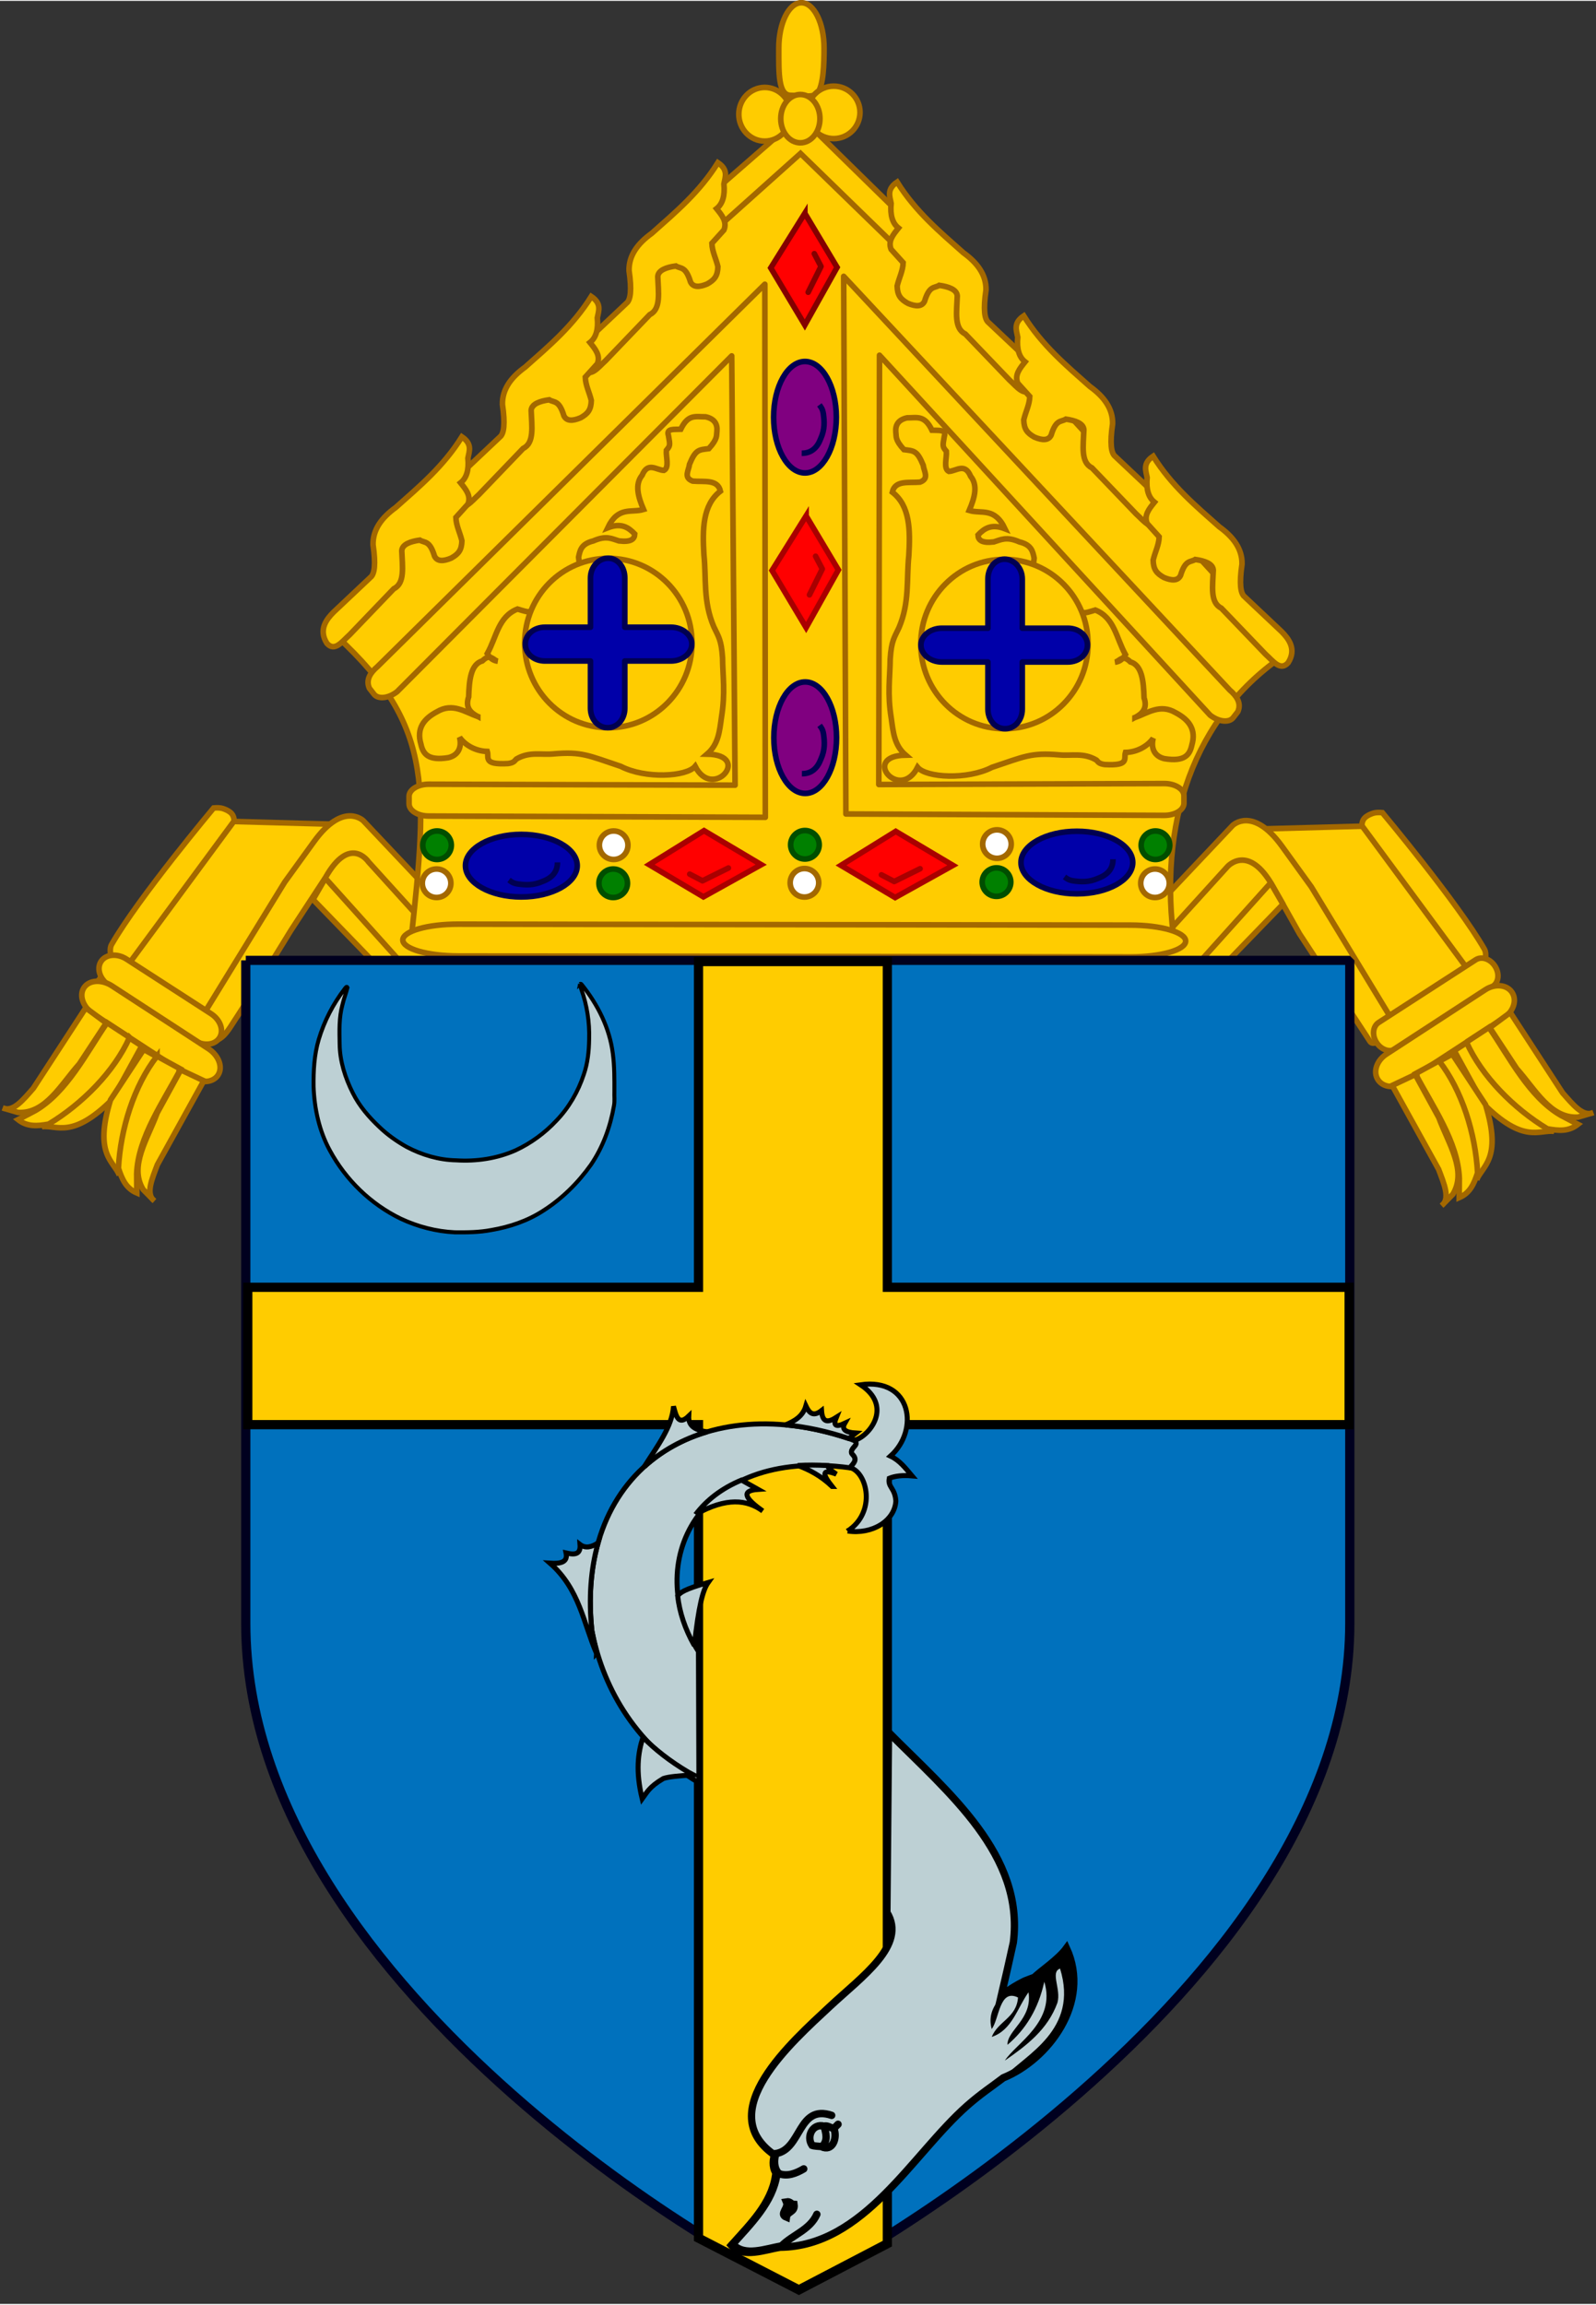 <?xml version="1.0" encoding="UTF-8" standalone="no"?>
<svg
   xmlns:dc="http://purl.org/dc/elements/1.1/"
   xmlns:cc="http://creativecommons.org/ns#"
   xmlns:rdf="http://www.w3.org/1999/02/22-rdf-syntax-ns#"
   xmlns:svg="http://www.w3.org/2000/svg"
   xmlns="http://www.w3.org/2000/svg"
   xmlns:sodipodi="http://sodipodi.sourceforge.net/DTD/sodipodi-0.dtd"
   xmlns:inkscape="http://www.inkscape.org/namespaces/inkscape"
   width="855.645"
   height="1235.456"
   viewBox="-5 -5 868.748 1253.438"
   id="svg2"
   version="1.1"
   inkscape:version="0.48.2 r9819"
   sodipodi:docname="CoA Roman_Catholic_Diocese of Syracuse.svg">
  <rect x="-5" y="-5" width="868.748" height="1253.438" fill="#333333" stroke="none"/>
  <defs
     id="defs8">
    <inkscape:path-effect
       effect="bend_path"
       id="path-effect3858"
       is_visible="true"
       bendpath="m 166.452,655.797 621.203,0"
       prop_scale="1"
       scale_y_rel="false"
       vertical="false" />
    <inkscape:path-effect
       effect="spiro"
       id="path-effect3856"
       is_visible="true" />
    <inkscape:path-effect
       effect="rough_hatches"
       id="path-effect3854"
       is_visible="true"
       direction="477.054,650.797 , 155.301,0"
       dist_rdm="75;1"
       growth="0"
       do_bend="true"
       bender="477.054,655.797 , 5,0"
       bottom_edge_variation="1.553;1"
       top_edge_variation="1.553;1"
       bottom_tgt_variation="0;1"
       top_tgt_variation="0;1"
       scale_bf="1"
       scale_bb="1"
       scale_tf="1"
       scale_tb="1"
       top_smth_variation="0;1"
       bottom_smth_variation="0;1"
       fat_output="true"
       stroke_width_top="1"
       stroke_width_bottom="1"
       front_thickness="1"
       back_thickness="0.25" />
    <inkscape:path-effect
       effect="skeletal"
       id="path-effect3056"
       is_visible="true"
       pattern="M 0,5 C 0,2.24 2.24,0 5,0 7.76,0 10,2.24 10,5 10,7.76 7.76,10 5,10 2.24,10 0,7.76 0,5 z"
       copytype="single_stretched"
       prop_scale="1"
       scale_y_rel="false"
       spacing="0"
       normal_offset="0"
       tang_offset="0"
       prop_units="false"
       vertical_pattern="false"
       fuse_tolerance="0" />
    <inkscape:path-effect
       effect="spiro"
       id="path-effect3054"
       is_visible="true" />
    <inkscape:path-effect
       effect="skeletal"
       id="path-effect3050"
       is_visible="true"
       pattern="M 0,5 C 0,2.24 2.24,0 5,0 7.76,0 10,2.24 10,5 10,7.76 7.76,10 5,10 2.24,10 0,7.76 0,5 z"
       copytype="single_stretched"
       prop_scale="1"
       scale_y_rel="false"
       spacing="0"
       normal_offset="0"
       tang_offset="0"
       prop_units="false"
       vertical_pattern="false"
       fuse_tolerance="0" />
    <inkscape:path-effect
       effect="spiro"
       id="path-effect3048"
       is_visible="true" />
    <inkscape:path-effect
       effect="skeletal"
       id="path-effect3044"
       is_visible="true"
       pattern="M 0,5 C 0,2.24 2.24,0 5,0 7.76,0 10,2.24 10,5 10,7.76 7.76,10 5,10 2.24,10 0,7.76 0,5 z"
       copytype="single_stretched"
       prop_scale="1"
       scale_y_rel="false"
       spacing="0"
       normal_offset="0"
       tang_offset="0"
       prop_units="false"
       vertical_pattern="false"
       fuse_tolerance="0" />
    <inkscape:path-effect
       effect="spiro"
       id="path-effect3042"
       is_visible="true" />
    <inkscape:path-effect
       effect="spiro"
       id="path-effect3038"
       is_visible="true" />
    <path
       inkscape:connector-curvature="0"
       sodipodi:nodetypes="cssc"
       d="m 734.268,457.301 c 0,-15.773 37.094,-24.267 64.276,-24.267 55.248,0 112.236,10.516 164.936,10.516 106.459,0 172.819,-49.531 169.787,-80.891"
       style="fill:none;stroke:#4e0000;stroke-width:2;stroke-linecap:round;stroke-linejoin:round;stroke-miterlimit:4;stroke-opacity:1;stroke-dasharray:none"
       id="path4153-8" />
    <path
       inkscape:connector-curvature="0"
       id="path4160-7"
       d="m 695.361,295.962 c 0,-36.653 -79.238,-36.665 -134.447,-64.413 -49.53,-24.894 -102.507,-48.601 -161.622,-48.601 -59.115,0 -111.948,23.707 -161.478,48.601 -55.209,27.748 -134.091,27.947 -134.091,64.6"
       style="fill:none;stroke:#4e0000;stroke-width:2;stroke-linecap:round;stroke-linejoin:round;stroke-miterlimit:4;stroke-opacity:1;stroke-dasharray:none"
       sodipodi:nodetypes="csssc" />
    <path
       inkscape:connector-curvature="0"
       id="path5152-8"
       style="fill:none;stroke:#4e0000;stroke-width:2;stroke-linecap:round;stroke-linejoin:round;stroke-miterlimit:4;stroke-opacity:1;stroke-dasharray:none"
       d="m 125.161,381.852 c 0,15.773 -37.094,24.267 -64.276,24.267 -55.248,0 -112.236,-10.516 -164.936,-10.516 -106.459,0 -172.819,49.531 -169.787,80.891"
       sodipodi:nodetypes="cssc" />
  </defs>
  <sodipodi:namedview
     pagecolor="#ffffff"
     bordercolor="#666666"
     borderopacity="1"
     objecttolerance="10"
     gridtolerance="10"
     guidetolerance="10"
     inkscape:pageopacity="0"
     inkscape:pageshadow="2"
     inkscape:window-width="1600"
     inkscape:window-height="837"
     id="namedview6"
     showgrid="false"
     fit-margin-top="0"
     fit-margin-left="0"
     fit-margin-right="0"
     fit-margin-bottom="0"
     inkscape:zoom="0.25"
     inkscape:cx="-579.35493"
     inkscape:cy="421.71891"
     inkscape:window-x="-8"
     inkscape:window-y="-8"
     inkscape:window-maximized="1"
     inkscape:current-layer="g6401-0"
     showguides="true"
     inkscape:guide-bbox="true">
    <inkscape:grid
       type="xygrid"
       id="grid3901"
       empspacing="5"
       visible="true"
       enabled="true"
       snapvisiblegridlinesonly="true" />
  </sodipodi:namedview>
  <g
     transform="matrix(1.015,0,0,1.015,-1325.835,-124.709)"
     style="fill:#ffcc00;fill-opacity:1;stroke:#a36800;stroke-width:3;stroke-miterlimit:4;stroke-opacity:1;stroke-dasharray:none;display:inline"
     inkscape:label="Shield"
     id="layer1-4" />
  <g
     id="layer1"
     inkscape:label="Shield"
     style="fill:#ffcc00;fill-opacity:1;stroke:#9c6000;stroke-width:3;stroke-miterlimit:4;stroke-opacity:1;stroke-dasharray:none;display:inline"
     transform="matrix(1.015,0,0,1.015,-1323.42,144.61)" />
  <g
     id="g6376"
     transform="translate(-1317.574,281.039)"
     style="display:inline">
    <g
       id="layer1-0-0-9"
       transform="matrix(1.789,0,0,1.785,-387.116,-272.894)"
       style="fill:#ffcc00;fill-opacity:1;stroke:#a36800;stroke-width:1.023;stroke-miterlimit:4;stroke-opacity:1;stroke-dasharray:none" />
    <path
       style="fill:#ffcc00;fill-opacity:1;stroke:#a36800;stroke-width:3.046;stroke-linecap:butt;stroke-linejoin:miter;stroke-miterlimit:4;stroke-opacity:1;stroke-dasharray:none"
       d="m 1973.656,238.441 40.437,-44.558 57.017,86.987 56.169,-31.827 -64.676,-86.146 -77.452,2.123 -62.965,73.421 51.471,0 z"
       id="path3752-5-2"
       sodipodi:nodetypes="cccccccc"
       inkscape:connector-curvature="0" />
    <path
       id="path2894-1-4"
       style="fill:#ffcc00;fill-opacity:1;stroke:#a36800;stroke-width:3.046;stroke-linecap:butt;stroke-linejoin:miter;stroke-miterlimit:4;stroke-opacity:1;stroke-dasharray:none;display:inline"
       d="m 2072.51,272.159 c 0,0 -11.348,12.532 -14.219,8.116 -13.329,-20.503 -38.373,-58.617 -38.373,-58.617 l -14.443,-25.719 c -13.338,-23.753 -24.758,-10.802 -24.758,-10.802 l -43.028,47.405 -4.684,-16.322 50.548,-53.496 c 0,0 10.857,-10.767 26.822,11.317 l 15.99,22.119 z"
       sodipodi:nodetypes="csccccccccc"
       inkscape:connector-curvature="0" />
    <path
       style="fill:#ffcc00;fill-opacity:1;stroke:#a36800;stroke-width:3.046;stroke-linecap:round;stroke-linejoin:round;stroke-miterlimit:4;stroke-opacity:1;stroke-dasharray:none;display:inline"
       d="m 1964.119,238.66 40.108,-44.655 6.701,11.592 -31.387,32.409 -15.423,0.655 z"
       id="path2851-5"
       sodipodi:nodetypes="ccccc"
       inkscape:connector-curvature="0" />
    <path
       style="fill:#ffcc00;fill-opacity:1;stroke:#a36800;stroke-width:3.046;stroke-linecap:butt;stroke-linejoin:miter;stroke-miterlimit:4;stroke-opacity:1;stroke-dasharray:none;display:inline"
       d="m 1520.241,235.895 -40.436,-44.558 -57.017,86.987 -56.169,-31.827 64.676,-86.146 77.452,2.124 62.965,73.421 -51.471,0 z"
       id="path3752-5-0-5"
       sodipodi:nodetypes="cccccccc"
       inkscape:connector-curvature="0" />
    <path
       id="path2894-1-9-1"
       style="fill:#ffcc00;fill-opacity:1;stroke:#a36800;stroke-width:3.046;stroke-linecap:butt;stroke-linejoin:miter;stroke-miterlimit:4;stroke-opacity:1;stroke-dasharray:none;display:inline"
       d="m 1422.028,267.697 c 0,0 3.813,23.137 15.82,4.922 12.006,-18.215 32.929,-52.549 32.929,-52.549 l 18.926,-28.913 c 13.338,-23.753 23.477,-8.567 23.477,-8.567 l 48.485,53.496 -0.774,-22.414 -50.548,-53.497 c 0,0 -10.857,-10.767 -26.822,11.317 l -15.99,22.119 z"
       sodipodi:nodetypes="czccccccccc"
       inkscape:connector-curvature="0" />
    <path
       style="fill:#ffcc00;fill-opacity:1;stroke:#a36800;stroke-width:3.046;stroke-linecap:round;stroke-linejoin:round;stroke-miterlimit:4;stroke-opacity:1;stroke-dasharray:none;display:inline"
       d="m 1529.779,236.114 -40.108,-44.655 -6.701,11.592 31.387,32.409 15.423,0.655 z"
       id="path2851-4-7"
       sodipodi:nodetypes="ccccc"
       inkscape:connector-curvature="0" />
    <path
       style="fill:#ffcc00;fill-opacity:1;stroke:#a36800;stroke-width:3.046;stroke-linecap:butt;stroke-linejoin:miter;stroke-miterlimit:4;stroke-opacity:1;stroke-dasharray:none;display:inline"
       d="m 1374.101,236.043 c -0.908,-0.549 -2.408,-5.676 -0.766,-8.544 14.415,-25.188 55.535,-74.277 55.535,-74.277 l 0,0 c 4.295,-0.391 5.615,0.564 7.054,1.123 1.838,0.975 4.109,2.194 4.043,6.017 l -56.559,76.752 c -1.924,2.611 -7.068,0.281 -9.307,-1.071 z"
       id="path3649-8-1"
       sodipodi:nodetypes="csccccss"
       inkscape:connector-curvature="0" />
    <path
       style="fill:#ffcc00;fill-opacity:1;stroke:#a36800;stroke-width:3.046;stroke-linecap:butt;stroke-linejoin:miter;stroke-miterlimit:4;stroke-opacity:1;stroke-dasharray:none;display:inline"
       d="m 2119.796,238.589 c 0.908,-0.549 2.408,-5.676 0.766,-8.544 -14.415,-25.188 -55.535,-74.278 -55.535,-74.278 l 0,0 c -4.295,-0.391 -5.615,0.564 -7.054,1.123 -1.838,0.974 -4.109,2.194 -4.043,6.017 l 56.559,76.752 c 1.924,2.611 7.068,0.281 9.307,-1.071 z"
       id="path3649-2"
       sodipodi:nodetypes="csccccss"
       inkscape:connector-curvature="0" />
    <path
       style="fill:#ffcc00;fill-opacity:1;fill-rule:evenodd;stroke:#a36800;stroke-width:3.046;stroke-linecap:round;stroke-linejoin:round;stroke-miterlimit:4;stroke-opacity:1;stroke-dasharray:none;stroke-dashoffset:0;display:inline"
       d="m 2063.043,269.966 52.769,-34.099 c 3.229,-2.087 7.913,-0.558 10.502,3.426 2.589,3.985 2.074,8.873 -1.155,10.959 l -52.769,34.099 c -3.229,2.087 -7.913,0.558 -10.502,-3.426 -2.589,-3.985 -2.074,-8.873 1.155,-10.959 z"
       id="rect3653-7"
       inkscape:connector-curvature="0" />
    <path
       style="fill:#ffcc00;fill-opacity:1;fill-rule:evenodd;stroke:#a36800;stroke-width:3.046;stroke-linecap:round;stroke-linejoin:round;stroke-miterlimit:4;stroke-opacity:1;stroke-dasharray:none;stroke-dashoffset:0;display:inline"
       d="m 2067.199,287.236 53.829,-35.069 c 5.306,-3.457 11.82,-2.816 14.606,1.437 2.786,4.253 0.757,10.459 -4.549,13.916 l -53.829,35.069 c -5.306,3.457 -11.82,2.816 -14.606,-1.437 -2.786,-4.253 -0.757,-10.459 4.549,-13.916 z"
       id="rect3653-1-6"
       inkscape:connector-curvature="0" />
    <path
       style="fill:#ffcc00;fill-opacity:1;stroke:#a36800;stroke-width:3.046;stroke-linecap:butt;stroke-linejoin:miter;stroke-miterlimit:4;stroke-opacity:1;stroke-dasharray:none;display:inline"
       d="m 2158.453,329.197 c -8.162,-0.997 -16.442,7.048 -38.484,-15.041 l -15.818,-28.857 7.54,-4.883 c 6.268,16.096 19.115,29.753 30.604,38.039 l 16.158,10.742 z"
       id="path3681-14"
       sodipodi:nodetypes="cscccc"
       inkscape:connector-curvature="0" />
    <path
       style="fill:#ffcc00;fill-opacity:1;stroke:#a36800;stroke-width:3.046;stroke-linecap:butt;stroke-linejoin:miter;stroke-miterlimit:4;stroke-opacity:1;stroke-dasharray:none;display:inline"
       d="m 2110.809,280.66 12.242,-8.007 c 11.094,16.118 21.87,37.877 39.122,47.853 l 9.303,4.883 c -5.04,3.985 -10.328,3.559 -16.647,2.441 -18.24,-10.985 -35.743,-28.613 -44.02,-47.17 z"
       id="path3683-2"
       sodipodi:nodetypes="cccccc"
       inkscape:connector-curvature="0" />
    <path
       style="fill:#ffcc00;fill-opacity:1;stroke:#a36800;stroke-width:3.046;stroke-linecap:butt;stroke-linejoin:miter;stroke-miterlimit:4;stroke-opacity:1;stroke-dasharray:none;display:inline"
       d="m 2123.492,272.8 11.16,-8.253 28.5,43.752 c 5.549,6.285 11.098,13.279 16.647,10.742 l -8.324,2.441 c -14.952,0.82 -23.201,-15.073 -33.294,-26.367 l -14.69,-22.315 z"
       id="path3685-3"
       sodipodi:nodetypes="ccccccc"
       inkscape:connector-curvature="0" />
    <path
       style="fill:#ffcc00;fill-opacity:1;stroke:#a36800;stroke-width:3.046;stroke-linecap:butt;stroke-linejoin:miter;stroke-miterlimit:4;stroke-opacity:1;stroke-dasharray:none;display:inline"
       d="m 2116.365,355.625 c 2.962,-7.649 13.978,-11.145 4.82,-40.939 l -18.077,-27.506 -7.87,4.334 c 11.286,13.095 17.316,30.829 19.235,44.838 l 1.893,19.274 z"
       id="path3681-1-2"
       sodipodi:nodetypes="cscccc"
       inkscape:connector-curvature="0" />
    <path
       style="fill:#ffcc00;fill-opacity:1;stroke:#a36800;stroke-width:3.046;stroke-linecap:butt;stroke-linejoin:miter;stroke-miterlimit:4;stroke-opacity:1;stroke-dasharray:none;display:inline"
       d="m 2095.868,290.852 -12.848,6.999 c 9.032,17.351 23.205,37.078 23.904,56.954 l -0.062,10.484 c 5.898,-2.557 8.013,-7.41 10,-13.495 -1.127,-21.22 -8.476,-44.92 -20.994,-60.941 z"
       id="path3683-7-2"
       sodipodi:nodetypes="cccccc"
       inkscape:connector-curvature="0" />
    <path
       style="fill:#ffcc00;fill-opacity:1;stroke:#a36800;stroke-width:3.046;stroke-linecap:butt;stroke-linejoin:miter;stroke-miterlimit:4;stroke-opacity:1;stroke-dasharray:none;display:inline"
       d="m 2082.943,298.308 -12.557,5.931 25.279,45.679 c 2.946,7.842 6.52,16.018 1.662,19.704 l 6.08,-6.173 c 7.767,-12.768 -2.406,-27.51 -7.643,-41.708 l -12.821,-23.433 z"
       id="path3685-4-16"
       sodipodi:nodetypes="ccccccc"
       inkscape:connector-curvature="0" />
    <path
       style="fill:#ffcc00;fill-opacity:1;fill-rule:evenodd;stroke:#a36800;stroke-width:3.046;stroke-linecap:round;stroke-linejoin:round;stroke-miterlimit:4;stroke-opacity:1;stroke-dasharray:none;stroke-dashoffset:0;display:inline"
       d="m 1427.494,265.25 -46.05,-29.757 c -5.09,-3.289 -11.273,-2.729 -13.862,1.255 -2.589,3.985 -0.576,9.841 4.515,13.13 l 46.05,29.757 c 5.09,3.289 11.273,2.729 13.862,-1.256 2.589,-3.985 0.576,-9.841 -4.515,-13.13 z"
       id="rect3653-8-8"
       inkscape:connector-curvature="0" />
    <path
       style="fill:#ffcc00;fill-opacity:1;fill-rule:evenodd;stroke:#a36800;stroke-width:3.046;stroke-linecap:round;stroke-linejoin:round;stroke-miterlimit:4;stroke-opacity:1;stroke-dasharray:none;stroke-dashoffset:0;display:inline"
       d="m 1426.023,284.251 -52.48,-34.19 c -5.68,-3.7 -12.495,-3.255 -15.28,0.997 -2.786,4.253 -0.456,10.655 5.224,14.355 l 52.48,34.19 c 5.68,3.7 12.495,3.256 15.28,-0.997 2.786,-4.253 0.456,-10.655 -5.224,-14.355 z"
       id="rect3653-1-2-5"
       inkscape:connector-curvature="0" />
    <path
       style="fill:#ffcc00;fill-opacity:1;stroke:#a36800;stroke-width:3.046;stroke-linecap:butt;stroke-linejoin:miter;stroke-miterlimit:4;stroke-opacity:1;stroke-dasharray:none;display:inline"
       d="m 1335.444,326.651 c 8.162,-0.997 16.442,7.048 38.484,-15.041 l 15.818,-28.857 -7.54,-4.883 c -6.268,16.096 -19.115,29.753 -30.604,38.039 l -16.158,10.742 z"
       id="path3681-4-7"
       sodipodi:nodetypes="cscccc"
       inkscape:connector-curvature="0" />
    <path
       style="fill:#ffcc00;fill-opacity:1;stroke:#a36800;stroke-width:3.046;stroke-linecap:butt;stroke-linejoin:miter;stroke-miterlimit:4;stroke-opacity:1;stroke-dasharray:none;display:inline"
       d="m 1383.088,278.114 -12.242,-8.007 c -11.094,16.118 -21.87,37.877 -39.122,47.853 l -9.303,4.883 c 5.04,3.985 10.328,3.559 16.647,2.441 18.24,-10.985 35.743,-28.613 44.019,-47.17 z"
       id="path3683-5-6"
       sodipodi:nodetypes="cccccc"
       inkscape:connector-curvature="0" />
    <path
       style="fill:#ffcc00;fill-opacity:1;stroke:#a36800;stroke-width:3.046;stroke-linecap:butt;stroke-linejoin:miter;stroke-miterlimit:4;stroke-opacity:1;stroke-dasharray:none;display:inline"
       d="m 1370.405,270.254 -11.16,-8.253 -28.5,43.752 c -5.549,6.285 -11.098,13.279 -16.647,10.742 l 8.324,2.441 c 14.952,0.82 23.201,-15.073 33.294,-26.367 l 14.69,-22.315 z"
       id="path3685-5-1"
       sodipodi:nodetypes="ccccccc"
       inkscape:connector-curvature="0" />
    <path
       style="fill:#ffcc00;fill-opacity:1;stroke:#a36800;stroke-width:3.046;stroke-linecap:butt;stroke-linejoin:miter;stroke-miterlimit:4;stroke-opacity:1;stroke-dasharray:none;display:inline"
       d="m 1377.533,353.079 c -2.962,-7.649 -13.978,-11.145 -4.82,-40.939 l 18.077,-27.506 7.87,4.334 c -11.286,13.095 -17.316,30.829 -19.235,44.838 l -1.893,19.274 z"
       id="path3681-1-1-8"
       sodipodi:nodetypes="cscccc"
       inkscape:connector-curvature="0" />
    <path
       style="fill:#ffcc00;fill-opacity:1;stroke:#a36800;stroke-width:3.046;stroke-linecap:butt;stroke-linejoin:miter;stroke-miterlimit:4;stroke-opacity:1;stroke-dasharray:none;display:inline"
       d="m 1398.029,288.306 12.848,6.998 c -9.032,17.351 -23.205,37.078 -23.904,56.954 l 0.062,10.484 c -5.898,-2.557 -8.013,-7.41 -10,-13.495 1.127,-21.22 8.476,-44.92 20.994,-60.941 z"
       id="path3683-7-7-9"
       sodipodi:nodetypes="cccccc"
       inkscape:connector-curvature="0" />
    <path
       style="fill:#ffcc00;fill-opacity:1;stroke:#a36800;stroke-width:3.046;stroke-linecap:butt;stroke-linejoin:miter;stroke-miterlimit:4;stroke-opacity:1;stroke-dasharray:none;display:inline"
       d="m 1410.955,295.762 12.557,5.931 -25.279,45.679 c -2.946,7.842 -6.52,16.018 -1.662,19.704 l -6.08,-6.173 c -7.767,-12.768 2.406,-27.51 7.643,-41.708 l 12.821,-23.433 z"
       id="path3685-4-1-2"
       sodipodi:nodetypes="ccccccc"
       inkscape:connector-curvature="0" />
    <g
       transform="translate(0,143.731)"
       id="g5240">
      <path
         inkscape:connector-curvature="0"
         sodipodi:nodetypes="cccccc"
         id="path3750-1"
         d="m 1536.179,82.658 c 9.566,-87.594 12.533,-120.153 -45.52,-171.329 L 1747.507,-365.286 2012.897,-74.579 c -51.125,33.734 -70.433,93.302 -60.859,159.082 l -415.858,-1.845 z"
         style="fill:#ffcc00;fill-opacity:1;stroke:#a36800;stroke-width:3.046;stroke-linecap:butt;stroke-linejoin:miter;stroke-miterlimit:4;stroke-opacity:1;stroke-dasharray:none" />
      <path
         inkscape:connector-curvature="0"
         sodipodi:nodetypes="ccccccccc"
         id="path3039-5"
         d="m 1707.995,-310.607 40.318,-36.1 51.589,50.151 8.02,-1.513 -0.217,-10.592 -59.61,-58.366 -56.792,49.503 6.069,9.079 10.621,-2.162 z"
         style="fill:#ffcc00;fill-opacity:1;stroke:#a36800;stroke-width:3.046;stroke-linecap:butt;stroke-linejoin:miter;stroke-miterlimit:4;stroke-opacity:1;stroke-dasharray:none;display:inline" />
      <path
         inkscape:connector-curvature="0"
         sodipodi:nodetypes="cccccccccccccccccc"
         id="path2959-1-5-7"
         d="m 1653.528,-265.177 -20.002,18.859 c -3.735,3.744 -8.463,9.507 -3.637,17.045 4.243,4.706 8.122,-0.89 12.365,-4.715 l 24.002,-25.024 c 6.226,-3.036 4.664,-12.057 4.364,-20.672 0.205,-3.577 4.82,-5.095 9.819,-5.803 2.667,1.683 5.334,-0.068 8.001,8.704 1.456,2.98 4.731,2.936 9.092,1.088 3.952,-2.212 5.688,-4.359 5.819,-9.429 -1.049,-4.473 -3.146,-8.221 -3.273,-12.693 l 6.546,-7.253 c 1.855,-4.504 -1.135,-8.043 -4,-11.605 3.255,-2.557 4.625,-6.994 4,-13.419 0.757,-3.868 2.487,-7.737 -3.273,-11.605 -10.037,16.079 -23.155,27.036 -36.003,38.443 -7.587,5.474 -12.518,11.941 -12.365,20.31 1.544,10.476 0.879,15.995 -1.455,17.771 z"
         style="fill:#ffcc00;fill-opacity:1;stroke:#a36800;stroke-width:3.046;stroke-linecap:butt;stroke-linejoin:miter;stroke-miterlimit:4;stroke-opacity:1;stroke-dasharray:none;display:inline" />
      <path
         inkscape:connector-curvature="0"
         sodipodi:nodetypes="cccccccccccccccccc"
         id="path2959-1-9"
         d="m 1584.611,-192.346 -20.002,18.859 c -3.735,3.744 -8.463,9.507 -3.637,17.045 4.243,4.706 8.122,-0.89 12.365,-4.715 l 24.002,-25.024 c 6.226,-3.036 4.664,-12.057 4.364,-20.672 0.205,-3.577 4.82,-5.095 9.819,-5.803 2.667,1.683 5.334,-0.068 8.001,8.704 1.456,2.98 4.731,2.936 9.092,1.088 3.952,-2.212 5.688,-4.359 5.819,-9.429 -1.049,-4.473 -3.146,-8.221 -3.273,-12.693 l 6.546,-7.253 c 1.855,-4.504 -1.134,-8.043 -4,-11.605 3.255,-2.557 4.625,-6.994 4,-13.419 0.757,-3.868 2.487,-7.737 -3.273,-11.605 -10.037,16.079 -23.155,27.036 -36.003,38.443 -7.587,5.474 -12.518,11.941 -12.365,20.309 1.544,10.476 0.879,15.995 -1.455,17.771 z"
         style="fill:#ffcc00;fill-opacity:1;stroke:#a36800;stroke-width:3.046;stroke-linecap:butt;stroke-linejoin:miter;stroke-miterlimit:4;stroke-opacity:1;stroke-dasharray:none;display:inline" />
      <path
         inkscape:connector-curvature="0"
         sodipodi:nodetypes="cccccccccccccccccc"
         id="path2959-5"
         d="m 1514.177,-115.975 -20.002,18.859 c -3.735,3.744 -8.463,9.507 -3.637,17.045 4.243,4.706 8.122,-0.89 12.365,-4.715 l 24.002,-25.024 c 6.226,-3.036 4.664,-12.057 4.364,-20.672 0.205,-3.577 4.82,-5.095 9.819,-5.803 2.667,1.683 5.334,-0.068 8.001,8.704 1.456,2.98 4.731,2.936 9.092,1.088 3.952,-2.212 5.688,-4.359 5.819,-9.429 -1.049,-4.473 -3.146,-8.221 -3.273,-12.693 l 6.546,-7.253 c 1.855,-4.504 -1.135,-8.043 -4,-11.605 3.255,-2.557 4.625,-6.994 4,-13.419 0.757,-3.869 2.487,-7.737 -3.273,-11.605 -10.037,16.079 -23.155,27.036 -36.003,38.443 -7.587,5.474 -12.518,11.941 -12.365,20.309 1.544,10.476 0.879,15.995 -1.455,17.771 z"
         style="fill:#ffcc00;fill-opacity:1;stroke:#a36800;stroke-width:3.046;stroke-linecap:butt;stroke-linejoin:miter;stroke-miterlimit:4;stroke-opacity:1;stroke-dasharray:none;display:inline" />
      <path
         inkscape:connector-curvature="0"
         sodipodi:nodetypes="cccccccccccccccccc"
         id="path2959-1-5-2-4"
         d="m 1850.739,-254.637 20.002,18.859 c 3.735,3.744 8.463,9.507 3.637,17.045 -4.243,4.706 -8.122,-0.89 -12.365,-4.715 l -24.002,-25.024 c -6.226,-3.036 -4.664,-12.057 -4.364,-20.672 -0.205,-3.577 -4.82,-5.095 -9.819,-5.803 -2.667,1.683 -5.334,-0.068 -8.001,8.704 -1.456,2.98 -4.731,2.936 -9.092,1.088 -3.952,-2.212 -5.688,-4.359 -5.819,-9.429 1.049,-4.473 3.146,-8.221 3.273,-12.693 l -6.546,-7.253 c -1.855,-4.504 1.135,-8.043 4,-11.605 -3.255,-2.557 -4.625,-6.994 -4,-13.419 -0.757,-3.868 -2.487,-7.737 3.273,-11.605 10.037,16.079 23.155,27.036 36.003,38.443 7.587,5.474 12.518,11.941 12.365,20.31 -1.544,10.476 -0.879,15.995 1.455,17.771 z"
         style="fill:#ffcc00;fill-opacity:1;stroke:#a36800;stroke-width:3.046;stroke-linecap:butt;stroke-linejoin:miter;stroke-miterlimit:4;stroke-opacity:1;stroke-dasharray:none;display:inline" />
      <path
         inkscape:connector-curvature="0"
         sodipodi:nodetypes="cccccccccccccccccc"
         id="path2959-1-7-3"
         d="m 1919.655,-181.807 20.002,18.859 c 3.735,3.744 8.463,9.507 3.637,17.046 -4.243,4.706 -8.122,-0.89 -12.365,-4.715 l -24.002,-25.024 c -6.226,-3.036 -4.664,-12.057 -4.364,-20.672 -0.205,-3.577 -4.82,-5.095 -9.819,-5.803 -2.667,1.683 -5.334,-0.068 -8.001,8.704 -1.456,2.98 -4.731,2.936 -9.092,1.088 -3.952,-2.212 -5.688,-4.359 -5.819,-9.429 1.049,-4.473 3.146,-8.221 3.273,-12.693 l -6.546,-7.253 c -1.855,-4.504 1.135,-8.043 4,-11.605 -3.255,-2.557 -4.625,-6.994 -4,-13.419 -0.757,-3.868 -2.487,-7.737 3.273,-11.605 10.037,16.079 23.155,27.036 36.003,38.443 7.587,5.474 12.518,11.941 12.365,20.309 -1.544,10.476 -0.879,15.995 1.455,17.771 z"
         style="fill:#ffcc00;fill-opacity:1;stroke:#a36800;stroke-width:3.046;stroke-linecap:butt;stroke-linejoin:miter;stroke-miterlimit:4;stroke-opacity:1;stroke-dasharray:none;display:inline" />
      <path
         inkscape:connector-curvature="0"
         sodipodi:nodetypes="cccccccccccccccccc"
         id="path2959-6-1"
         d="m 1990.09,-105.436 20.002,18.859 c 3.735,3.744 8.463,9.507 3.637,17.046 -4.243,4.706 -8.122,-0.89 -12.365,-4.715 l -24.002,-25.024 c -6.226,-3.036 -4.664,-12.057 -4.364,-20.672 -0.205,-3.577 -4.82,-5.095 -9.819,-5.803 -2.667,1.683 -5.334,-0.068 -8.001,8.704 -1.456,2.98 -4.731,2.936 -9.092,1.088 -3.952,-2.212 -5.688,-4.359 -5.819,-9.429 1.049,-4.473 3.146,-8.221 3.273,-12.693 l -6.546,-7.253 c -1.855,-4.504 1.135,-8.043 4,-11.605 -3.255,-2.557 -4.625,-6.994 -4,-13.419 -0.757,-3.868 -2.487,-7.737 3.273,-11.605 10.037,16.079 23.155,27.036 36.003,38.443 7.587,5.474 12.518,11.941 12.365,20.309 -1.544,10.476 -0.879,15.995 1.455,17.771 z"
         style="fill:#ffcc00;fill-opacity:1;stroke:#a36800;stroke-width:3.046;stroke-linecap:butt;stroke-linejoin:miter;stroke-miterlimit:4;stroke-opacity:1;stroke-dasharray:none;display:inline" />
      <path
         inkscape:connector-curvature="0"
         sodipodi:nodetypes="cssssc"
         id="path3043-2"
         d="m 1761.131,-404.04 c 0,8.635 -0.292,20.206 -3.636,24.626 -1.942,2.568 -12.027,1.049 -14.527,1.049 -6.804,0 -6.475,-12.022 -6.475,-25.675 0,-13.653 5.516,-24.72 12.319,-24.72 6.804,0 12.319,11.068 12.319,24.72 z"
         style="fill:#ffcc00;fill-opacity:1;fill-rule:evenodd;stroke:#a36800;stroke-width:3.046;stroke-linecap:round;stroke-linejoin:round;stroke-miterlimit:4;stroke-opacity:1;stroke-dasharray:none;stroke-dashoffset:0;display:inline" />
      <path
         inkscape:connector-curvature="0"
         id="path3046-1-3"
         d="m 1743.012,-368.051 c 0,8.071 -6.331,14.614 -14.14,14.614 -7.809,0 -14.14,-6.543 -14.14,-14.614 0,-8.071 6.331,-14.614 14.14,-14.614 7.809,0 14.14,6.543 14.14,14.614 z"
         style="fill:#ffcc00;fill-opacity:1;fill-rule:evenodd;stroke:#a36800;stroke-width:3.046;stroke-linecap:round;stroke-linejoin:round;stroke-miterlimit:4;stroke-opacity:1;stroke-dasharray:none;stroke-dashoffset:0;display:inline" />
      <path
         inkscape:connector-curvature="0"
         id="path3046-2-3"
         d="m 1780.697,-369.076 c 0,7.885 -6.41,14.277 -14.316,14.277 -7.907,0 -14.316,-6.392 -14.316,-14.277 0,-7.885 6.409,-14.277 14.316,-14.277 7.907,0 14.316,6.392 14.316,14.277 z"
         style="fill:#ffcc00;fill-opacity:1;fill-rule:evenodd;stroke:#a36800;stroke-width:3.046;stroke-linecap:round;stroke-linejoin:round;stroke-miterlimit:4;stroke-opacity:1;stroke-dasharray:none;stroke-dashoffset:0;display:inline" />
      <path
         inkscape:connector-curvature="0"
         id="path3046-17-4"
         d="m 1758.889,-365.66 c 0,7.264 -4.774,13.152 -10.663,13.152 -5.889,0 -10.663,-5.888 -10.663,-13.152 0,-7.264 4.774,-13.152 10.663,-13.152 5.889,0 10.663,5.888 10.663,13.152 z"
         style="fill:#ffcc00;fill-opacity:1;fill-rule:evenodd;stroke:#a36800;stroke-width:3.046;stroke-linecap:round;stroke-linejoin:round;stroke-miterlimit:4;stroke-opacity:1;stroke-dasharray:none;stroke-dashoffset:0;display:inline" />
      <path
         inkscape:connector-curvature="0"
         id="rect3653-1-2-3-11"
         d="m 1927.839,73.237 -365.852,-0.514 c -16.696,-0.021 -30.142,3.82 -30.149,8.618 -0.01,4.798 13.429,8.679 30.125,8.703 l 365.852,0.514 c 16.696,0.021 30.142,-3.82 30.149,-8.618 0.01,-4.798 -13.429,-8.679 -30.125,-8.703 z"
         style="fill:#ffcc00;fill-opacity:1;fill-rule:evenodd;stroke:#a36800;stroke-width:3.046;stroke-linecap:round;stroke-linejoin:round;stroke-miterlimit:4;stroke-opacity:1;stroke-dasharray:none;stroke-dashoffset:0;display:inline" />
      <path
         inkscape:connector-curvature="0"
         sodipodi:nodetypes="cccccccccccccc"
         d="m 1971.299,-40.99 -179.994,-195.922 -0.375,233.639 155.369,-0.527 3e-4,0 c 5.949,0.008 10.734,2.97 10.73,6.641 l 0,4.068 c 0,3.671 -4.799,6.619 -10.748,6.611 l -173.262,-0.759 -1.206,-292.61 210.13,225.163 c 3.647,3.11 6.527,7.042 4.406,11.802 l -2.502,3.213 c -2.258,2.899 -7.842,2.32 -12.541,-1.319 z"
         style="fill:#ffcc00;fill-opacity:1;fill-rule:evenodd;stroke:#a36800;stroke-width:3.046;stroke-linecap:round;stroke-linejoin:round;stroke-miterlimit:4;stroke-opacity:1;stroke-dasharray:none;stroke-dashoffset:0;display:inline"
         id="rect3653-1-2-3-1-3" />
      <path
         inkscape:connector-curvature="0"
         sodipodi:nodetypes="cccccccccccccc"
         d="m 1528.684,-53.756 182.181,-182.795 1.835,233.639 -166.727,-0.527 -3e-4,0 c -5.949,0.008 -10.734,2.97 -10.73,6.641 l 0.01,4.068 c 0.01,3.671 4.799,6.619 10.748,6.611 l 183.159,0.697 -0.254,-290.124 -210.857,208.093 c -3.647,3.11 -6.527,7.042 -4.406,11.802 l 2.502,3.213 c 2.258,2.899 7.842,2.319 12.541,-1.319 z"
         style="fill:#ffcc00;fill-opacity:1;fill-rule:evenodd;stroke:#a36800;stroke-width:3.046;stroke-linecap:round;stroke-linejoin:round;stroke-miterlimit:4;stroke-opacity:1;stroke-dasharray:none;stroke-dashoffset:0;display:inline"
         id="rect3653-1-2-3-1-6-8" />
      <path
         inkscape:connector-curvature="0"
         sodipodi:nodetypes="ccccccccccccccccccccccccccccccccccccccccc"
         id="path3004-1"
         d="m 1572.656,-40.271 c -7.085,-2.48 -13.659,-7.645 -22.17,-2.634 -7.084,3.743 -11.351,8.946 -8.792,17.685 1.124,5.095 3.712,9.182 14.908,7.338 5.181,-1.187 7.544,-5.409 6.116,-11.1 2.954,4.193 8.579,7.532 15.099,7.714 1.067,3.413 -2.483,7.337 11.276,6.585 3.337,-0.449 3.58,-1.508 4.515,-2.43 7.196,-4.245 13.587,-2.152 20.331,-2.838 15.252,-1.305 18.809,0.862 36.505,6.773 13.445,6.943 35.787,5.704 40.518,0 9.688,18.987 31.216,-6.244 6.487,-6.632 6.252,-5.394 6.768,-12.464 7.848,-20.084 2.184,-13.533 0.686,-21.993 0.573,-32.36 -0.647,-9.915 -2.286,-11.557 -4.778,-16.933 -5.886,-13.852 -4.004,-26.175 -5.351,-39.134 -0.832,-13.871 -0.716,-27.165 8.983,-34.618 -1.543,-6.611 -8.803,-4.927 -15.099,-5.456 -5.23,-1.949 -2.085,-5.879 -1.72,-9.219 3.348,-8.148 5.148,-7.759 10.512,-8.466 4.972,-5.491 4.037,-7.131 4.396,-9.407 0.372,-4.058 -1.394,-6.853 -6.116,-7.902 -5.45,0.044 -9.54,-1.663 -13.57,6.773 -3.464,0.157 -8.065,-0.582 -6.689,3.387 0.989,5.551 0.907,5.534 -1.147,8.09 -0.311,3.37 1.764,9.373 -1.338,10.912 -4.074,-0.163 -8.695,-4.899 -11.85,2.634 -4.071,4.992 -2.222,11.649 0.764,18.626 -6.619,2.013 -13.794,-1.988 -19.495,9.972 7.412,-2.882 11.328,-0.169 14.716,3.387 -0.116,2.712 -1.897,4.542 -8.601,3.763 -3.768,-1.117 -6.789,-3.179 -13.952,0 -6.718,1.621 -7.255,5.271 -8.027,8.843 l 1.529,12.982 -27.713,16.557 c -1.296,0.606 -4.313,-0.483 -7.072,-1.317 -10.509,4.173 -11.361,15.194 -16.437,24.27 1.228,1.884 2.511,3.728 5.734,4.139 -2.627,-0.538 -3.966,-4.566 -8.409,-0.188 -6.294,1.835 -7.184,10.32 -7.454,19.567 -1.927,5.633 0.823,8.579 4.969,10.724 z"
         style="fill:#ffcc00;fill-opacity:1;stroke:#a36800;stroke-width:3.046;stroke-linecap:butt;stroke-linejoin:miter;stroke-miterlimit:4;stroke-opacity:1;stroke-dasharray:none;display:inline" />
      <path
         inkscape:connector-curvature="0"
         id="path3988-7-7"
         d="m 1598.176,-80.265 c 0,25.461 20.388,46.101 45.537,46.101 25.149,0 45.537,-20.64 45.537,-46.101 0,-25.461 -20.387,-46.101 -45.537,-46.101 -25.132,0 -45.512,20.612 -45.537,46.055"
         style="fill:#ffcc00;fill-opacity:1;fill-rule:evenodd;stroke:#a36800;stroke-width:3.046;stroke-linecap:round;stroke-linejoin:round;stroke-miterlimit:4;stroke-opacity:1;stroke-dasharray:none;stroke-dashoffset:0;display:inline" />
      <path
         inkscape:connector-curvature="0"
         sodipodi:nodetypes="ccccscccscccscccc"
         id="rect3990-4-4"
         d="m 1643.624,-126.443 c 5.173,0 9.043,4.721 9.043,10.787 l 0,26.775 25.119,0 c 6.162,0 11.362,4.077 11.362,9.169 0,5.092 -5.2,9.218 -11.362,9.218 l -25.119,0 0,25.702 c 0,6.066 -4.146,10.602 -9.319,10.602 -5.173,0 -9.359,-4.536 -9.359,-10.602 l 0,-25.702 -24.772,0 c -6.162,0 -10.708,-4.125 -10.708,-9.218 0,-5.092 4.546,-9.169 10.708,-9.169 l 24.772,0 0,-26.775 c 0,-6.066 4.462,-10.787 9.635,-10.787 z"
         style="fill:#0000a9;fill-opacity:1;fill-rule:evenodd;stroke:#000051;stroke-width:3.046;stroke-linecap:round;stroke-linejoin:round;stroke-miterlimit:4;stroke-opacity:1;stroke-dasharray:none;stroke-dashoffset:0;display:inline" />
      <path
         inkscape:connector-curvature="0"
         sodipodi:nodetypes="ccccccccccccccccccccccccccccccccccccccccc"
         id="path3004-1-5"
         d="m 1930.353,-39.728 c 7.085,-2.48 13.659,-7.645 22.17,-2.634 7.085,3.743 11.351,8.946 8.792,17.685 -1.124,5.095 -3.713,9.182 -14.908,7.338 -5.181,-1.187 -7.544,-5.409 -6.116,-11.1 -2.954,4.193 -8.579,7.532 -15.099,7.714 -1.067,3.413 2.483,7.337 -11.276,6.585 -3.337,-0.449 -3.58,-1.508 -4.515,-2.43 -7.196,-4.245 -13.587,-2.152 -20.331,-2.838 -15.252,-1.305 -18.809,0.862 -36.505,6.773 -13.445,6.943 -35.787,5.704 -40.518,0 -9.688,18.987 -31.216,-6.244 -6.487,-6.632 -6.252,-5.394 -6.768,-12.464 -7.848,-20.085 -2.184,-13.533 -0.686,-21.993 -0.573,-32.36 0.647,-9.915 2.286,-11.557 4.778,-16.933 5.886,-13.852 4.004,-26.175 5.351,-39.134 0.832,-13.871 0.716,-27.165 -8.983,-34.618 1.543,-6.611 8.803,-4.927 15.099,-5.456 5.231,-1.949 2.085,-5.879 1.72,-9.219 -3.348,-8.148 -5.148,-7.759 -10.512,-8.466 -4.972,-5.491 -4.037,-7.131 -4.396,-9.407 -0.371,-4.058 1.394,-6.853 6.116,-7.902 5.45,0.044 9.54,-1.663 13.57,6.773 3.464,0.157 8.065,-0.582 6.689,3.387 -0.989,5.551 -0.907,5.534 1.147,8.09 0.311,3.37 -1.764,9.373 1.338,10.912 4.074,-0.163 8.695,-4.899 11.85,2.634 4.071,4.992 2.222,11.649 -0.764,18.626 6.619,2.013 13.794,-1.988 19.495,9.972 -7.412,-2.882 -11.328,-0.169 -14.716,3.387 0.116,2.712 1.897,4.542 8.601,3.763 3.768,-1.117 6.789,-3.179 13.952,0 6.718,1.621 7.255,5.271 8.027,8.843 l -1.529,12.982 27.713,16.556 c 1.296,0.606 4.313,-0.483 7.072,-1.317 10.509,4.173 11.361,15.194 16.437,24.27 -1.228,1.884 -2.511,3.728 -5.734,4.139 2.627,-0.538 3.966,-4.566 8.409,-0.188 6.294,1.835 7.184,10.319 7.454,19.567 1.927,5.633 -0.823,8.579 -4.969,10.724 z"
         style="fill:#ffcc00;fill-opacity:1;stroke:#a36800;stroke-width:3.046;stroke-linecap:butt;stroke-linejoin:miter;stroke-miterlimit:4;stroke-opacity:1;stroke-dasharray:none;display:inline" />
      <path
         inkscape:connector-curvature="0"
         id="path3988-7-5-2"
         d="m 1904.833,-79.722 c 0,25.461 -20.388,46.101 -45.537,46.101 -25.149,0 -45.537,-20.64 -45.537,-46.101 0,-25.461 20.387,-46.101 45.537,-46.101 25.132,0 45.512,20.612 45.537,46.055"
         style="fill:#ffcc00;fill-opacity:1;fill-rule:evenodd;stroke:#a36800;stroke-width:3.046;stroke-linecap:round;stroke-linejoin:round;stroke-miterlimit:4;stroke-opacity:1;stroke-dasharray:none;stroke-dashoffset:0;display:inline" />
      <path
         inkscape:connector-curvature="0"
         sodipodi:nodetypes="ccccscccscccscccc"
         id="rect3990-4-1-7"
         d="m 1859.385,-125.9 c -5.173,0 -9.043,4.721 -9.043,10.786 l 0,26.776 -25.119,0 c -6.162,0 -11.362,4.077 -11.362,9.169 0,5.092 5.2,9.218 11.362,9.218 l 25.119,0 0,25.703 c 0,6.066 4.146,10.602 9.319,10.602 5.173,0 9.359,-4.536 9.359,-10.602 l 0,-25.703 24.772,0 c 6.162,0 10.708,-4.125 10.708,-9.218 0,-5.092 -4.546,-9.169 -10.708,-9.169 l -24.772,0 0,-26.776 c 0,-6.066 -4.462,-10.786 -9.635,-10.786 z"
         style="fill:#0000a9;fill-opacity:1;fill-rule:evenodd;stroke:#000051;stroke-width:3.046;stroke-linecap:round;stroke-linejoin:round;stroke-miterlimit:4;stroke-opacity:1;stroke-dasharray:none;stroke-dashoffset:0;display:inline" />
      <path
         inkscape:connector-curvature="0"
         sodipodi:nodetypes="ccccc"
         id="path3113-79"
         d="m 1750.664,-314.154 17.557,29.402 -17.557,31.384 -18.551,-31.054 18.551,-29.733 z"
         style="fill:#ff0000;fill-opacity:1;stroke:#840000;stroke-width:3.046;stroke-linecap:butt;stroke-linejoin:miter;stroke-miterlimit:4;stroke-opacity:1;stroke-dasharray:none;display:inline" />
      <path
         inkscape:connector-curvature="0"
         sodipodi:nodetypes="ccc"
         id="path3117-3"
         d="m 1752.49,-271.184 6.98,-14.059 -3.644,-6.938"
         style="fill:#ff0000;fill-opacity:1;stroke:#840000;stroke-width:3.046;stroke-linecap:round;stroke-linejoin:round;stroke-miterlimit:4;stroke-opacity:1;stroke-dasharray:none;display:inline" />
      <path
         inkscape:connector-curvature="0"
         sodipodi:nodetypes="ccccc"
         id="path3113-7-1"
         d="m 1751.368,-149.483 17.557,29.402 -17.557,31.384 -18.551,-31.054 18.551,-29.733 z"
         style="fill:#ff0000;fill-opacity:1;stroke:#a90000;stroke-width:3.046;stroke-linecap:butt;stroke-linejoin:miter;stroke-miterlimit:4;stroke-opacity:1;stroke-dasharray:none;display:inline" />
      <path
         inkscape:connector-curvature="0"
         sodipodi:nodetypes="ccc"
         id="path3117-1-9"
         d="m 1753.195,-106.513 6.98,-14.059 -3.644,-6.938"
         style="fill:#ff0000;fill-opacity:1;stroke:#a90000;stroke-width:3.046;stroke-linecap:round;stroke-linejoin:round;stroke-miterlimit:4;stroke-opacity:1;stroke-dasharray:none;display:inline" />
      <path
         inkscape:connector-curvature="0"
         id="path3916-8"
         d="m 1767.819,-203.166 c 0,16.755 -7.642,30.337 -17.069,30.337 -9.427,0 -17.069,-13.582 -17.069,-30.337 0,-16.755 7.642,-30.337 17.069,-30.337 9.42,0 17.059,13.564 17.069,30.307"
         style="fill:#800080;fill-opacity:1;fill-rule:evenodd;stroke:#000051;stroke-width:3.046;stroke-linecap:round;stroke-linejoin:round;stroke-miterlimit:4;stroke-opacity:1;stroke-dasharray:none;stroke-dashoffset:0;display:inline" />
      <path
         inkscape:connector-curvature="0"
         sodipodi:nodetypes="cccc"
         id="path3920-6"
         d="m 1748.953,-183.564 c 5.157,0.053 8.442,-2.886 10.367,-7.997 2.3,-5.129 1.985,-9.283 1.448,-13.355 -0.397,-2.777 -1.311,-3.785 -2.177,-4.955"
         style="fill:#800080;fill-opacity:1;stroke:#000051;stroke-width:3.046;stroke-linecap:butt;stroke-linejoin:miter;stroke-miterlimit:4;stroke-opacity:1;stroke-dasharray:none;display:inline" />
      <path
         inkscape:connector-curvature="0"
         id="path3916-1-5"
         d="m 1767.933,-28.763 c 0,16.755 -7.642,30.337 -17.069,30.337 -9.427,0 -17.069,-13.582 -17.069,-30.337 0,-16.755 7.642,-30.337 17.069,-30.337 9.42,0 17.059,13.564 17.069,30.307"
         style="fill:#800080;fill-opacity:1;fill-rule:evenodd;stroke:#000051;stroke-width:3.046;stroke-linecap:round;stroke-linejoin:round;stroke-miterlimit:4;stroke-opacity:1;stroke-dasharray:none;stroke-dashoffset:0;display:inline" />
      <path
         inkscape:connector-curvature="0"
         sodipodi:nodetypes="cccc"
         id="path3920-5-0"
         d="m 1749.068,-9.16 c 5.157,0.053 8.442,-2.886 10.367,-7.997 2.3,-5.129 1.985,-9.283 1.448,-13.355 -0.397,-2.777 -1.311,-3.785 -2.177,-4.955"
         style="fill:#800080;fill-opacity:1;stroke:#000051;stroke-width:3.046;stroke-linecap:butt;stroke-linejoin:miter;stroke-miterlimit:4;stroke-opacity:1;stroke-dasharray:none;display:inline" />
      <path
         inkscape:connector-curvature="0"
         sodipodi:nodetypes="ccccc"
         id="path3113-2-2"
         d="m 1665.971,40.347 29.483,17.509 31.471,-17.509 -31.139,-18.5 -29.814,18.5 z"
         style="fill:#ff0000;fill-opacity:1;stroke:#a90000;stroke-width:3.046;stroke-linecap:butt;stroke-linejoin:miter;stroke-miterlimit:4;stroke-opacity:1;stroke-dasharray:none;display:inline" />
      <path
         inkscape:connector-curvature="0"
         sodipodi:nodetypes="ccc"
         id="path3117-7-8"
         d="m 1709.059,42.169 -14.098,6.961 -6.957,-3.634"
         style="fill:#ff0000;fill-opacity:1;stroke:#a90000;stroke-width:3.046;stroke-linecap:round;stroke-linejoin:round;stroke-miterlimit:4;stroke-opacity:1;stroke-dasharray:none;display:inline" />
      <path
         inkscape:connector-curvature="0"
         sodipodi:nodetypes="ccccc"
         id="path3113-2-6-6"
         d="m 1770.33,40.729 29.483,17.509 31.471,-17.509 -31.139,-18.5 -29.814,18.5 z"
         style="fill:#ff0000;fill-opacity:1;stroke:#a90000;stroke-width:3.046;stroke-linecap:butt;stroke-linejoin:miter;stroke-miterlimit:4;stroke-opacity:1;stroke-dasharray:none;display:inline" />
      <path
         inkscape:connector-curvature="0"
         sodipodi:nodetypes="ccc"
         id="path3117-7-1-0"
         d="m 1813.418,42.55 -14.098,6.961 -6.957,-3.634"
         style="fill:#ff0000;fill-opacity:1;stroke:#a90000;stroke-width:3.046;stroke-linecap:round;stroke-linejoin:round;stroke-miterlimit:4;stroke-opacity:1;stroke-dasharray:none;display:inline" />
      <path
         inkscape:connector-curvature="0"
         id="path3916-1-2-24"
         d="m 1898.743,56.215 c 16.801,0 30.42,-7.621 30.42,-17.022 0,-9.401 -13.62,-17.022 -30.42,-17.022 -16.801,0 -30.42,7.621 -30.42,17.022 0,9.394 13.601,17.012 30.39,17.022"
         style="fill:#0000a9;fill-opacity:1;fill-rule:evenodd;stroke:#000051;stroke-width:3.046;stroke-linecap:round;stroke-linejoin:round;stroke-miterlimit:4;stroke-opacity:1;stroke-dasharray:none;stroke-dashoffset:0;display:inline" />
      <path
         inkscape:connector-curvature="0"
         sodipodi:nodetypes="cccc"
         id="path3920-5-3-8"
         d="m 1918.399,37.401 c 0.053,5.143 -2.894,8.419 -8.019,10.339 -5.143,2.294 -9.309,1.98 -13.392,1.444 -2.785,-0.395 -3.795,-1.307 -4.968,-2.172"
         style="fill:#0000a9;fill-opacity:1;stroke:#000051;stroke-width:3.046;stroke-linecap:butt;stroke-linejoin:miter;stroke-miterlimit:4;stroke-opacity:1;stroke-dasharray:none;display:inline" />
      <path
         inkscape:connector-curvature="0"
         id="path3916-1-2-2-6"
         d="m 1596.352,57.914 c 16.801,0 30.42,-7.621 30.42,-17.022 0,-9.401 -13.62,-17.022 -30.42,-17.022 -16.801,0 -30.42,7.621 -30.42,17.022 0,9.394 13.601,17.012 30.39,17.022"
         style="fill:#0000a9;fill-opacity:1;fill-rule:evenodd;stroke:#000051;stroke-width:3.046;stroke-linecap:round;stroke-linejoin:round;stroke-miterlimit:4;stroke-opacity:1;stroke-dasharray:none;stroke-dashoffset:0;display:inline" />
      <path
         inkscape:connector-curvature="0"
         sodipodi:nodetypes="cccc"
         id="path3920-5-3-1-5"
         d="m 1616.009,39.1 c 0.053,5.143 -2.894,8.419 -8.019,10.339 -5.143,2.294 -9.309,1.98 -13.392,1.444 -2.785,-0.395 -3.795,-1.307 -4.968,-2.172"
         style="fill:#0000a9;fill-opacity:1;stroke:#000051;stroke-width:3.046;stroke-linecap:butt;stroke-linejoin:miter;stroke-miterlimit:4;stroke-opacity:1;stroke-dasharray:none;display:inline" />
      <path
         inkscape:connector-curvature="0"
         id="path4101-0"
         d="m 1758.487,29.519 c 0,4.284 -3.482,7.757 -7.778,7.757 -4.296,0 -7.778,-3.473 -7.778,-7.757 0,-4.284 3.482,-7.757 7.778,-7.757 4.293,0 7.774,3.468 7.778,7.749"
         style="fill:#008000;fill-opacity:1;stroke:#004e00;stroke-width:3.046;stroke-linecap:round;stroke-linejoin:round;stroke-miterlimit:4;stroke-opacity:1;stroke-dasharray:none;stroke-dashoffset:0;display:inline" />
      <path
         inkscape:connector-curvature="0"
         id="path4101-7-9"
         d="m 1758.241,50.213 c 0,4.284 -3.482,7.757 -7.778,7.757 -4.296,0 -7.778,-3.473 -7.778,-7.757 0,-4.284 3.482,-7.757 7.778,-7.757 4.293,0 7.774,3.468 7.778,7.749"
         style="fill:#ffffff;fill-opacity:1;stroke:#a36800;stroke-width:3.046;stroke-linecap:round;stroke-linejoin:round;stroke-miterlimit:4;stroke-opacity:1;stroke-dasharray:none;stroke-dashoffset:0;display:inline" />
      <path
         inkscape:connector-curvature="0"
         id="path4101-3-0"
         d="m 1863.02,29.145 c 0,4.284 -3.482,7.757 -7.778,7.757 -4.296,0 -7.778,-3.473 -7.778,-7.757 0,-4.284 3.482,-7.757 7.778,-7.757 4.293,0 7.774,3.468 7.778,7.749"
         style="fill:#ffffff;fill-opacity:1;stroke:#a36800;stroke-width:3.046;stroke-linecap:round;stroke-linejoin:round;stroke-miterlimit:4;stroke-opacity:1;stroke-dasharray:none;stroke-dashoffset:0;display:inline" />
      <path
         inkscape:connector-curvature="0"
         id="path4101-7-1-0"
         d="m 1862.774,49.839 c 0,4.284 -3.482,7.757 -7.778,7.757 -4.296,0 -7.778,-3.473 -7.778,-7.757 0,-4.284 3.482,-7.757 7.778,-7.757 4.293,0 7.774,3.468 7.778,7.749"
         style="fill:#008000;fill-opacity:1;stroke:#004e00;stroke-width:3.046;stroke-linecap:round;stroke-linejoin:round;stroke-miterlimit:4;stroke-opacity:1;stroke-dasharray:none;stroke-dashoffset:0;display:inline" />
      <path
         inkscape:connector-curvature="0"
         id="path4101-33-6"
         d="m 1949.295,29.767 c 0,4.284 -3.482,7.757 -7.778,7.757 -4.296,0 -7.778,-3.473 -7.778,-7.757 0,-4.284 3.482,-7.757 7.778,-7.757 4.293,0 7.774,3.468 7.778,7.749"
         style="fill:#008000;fill-opacity:1;stroke:#004e00;stroke-width:3.046;stroke-linecap:round;stroke-linejoin:round;stroke-miterlimit:4;stroke-opacity:1;stroke-dasharray:none;stroke-dashoffset:0;display:inline" />
      <path
         inkscape:connector-curvature="0"
         id="path4101-7-4-1"
         d="m 1949.049,50.461 c 0,4.284 -3.482,7.757 -7.778,7.757 -4.296,0 -7.778,-3.473 -7.778,-7.757 0,-4.284 3.482,-7.757 7.778,-7.757 4.293,0 7.774,3.468 7.778,7.749"
         style="fill:#ffffff;fill-opacity:1;stroke:#a36800;stroke-width:3.046;stroke-linecap:round;stroke-linejoin:round;stroke-miterlimit:4;stroke-opacity:1;stroke-dasharray:none;stroke-dashoffset:0;display:inline" />
      <path
         inkscape:connector-curvature="0"
         id="path4101-1-3"
         d="m 1654.384,29.767 c 0,4.284 -3.482,7.757 -7.778,7.757 -4.296,0 -7.778,-3.473 -7.778,-7.757 0,-4.284 3.482,-7.757 7.778,-7.757 4.293,0 7.774,3.468 7.778,7.749"
         style="fill:#ffffff;fill-opacity:1;stroke:#a36800;stroke-width:3.046;stroke-linecap:round;stroke-linejoin:round;stroke-miterlimit:4;stroke-opacity:1;stroke-dasharray:none;stroke-dashoffset:0;display:inline" />
      <path
         inkscape:connector-curvature="0"
         id="path4101-7-3-8"
         d="m 1654.138,50.461 c 0,4.284 -3.482,7.757 -7.778,7.757 -4.296,0 -7.778,-3.473 -7.778,-7.757 0,-4.284 3.482,-7.757 7.778,-7.757 4.293,0 7.774,3.468 7.778,7.749"
         style="fill:#008000;fill-opacity:1;stroke:#004e00;stroke-width:3.046;stroke-linecap:round;stroke-linejoin:round;stroke-miterlimit:4;stroke-opacity:1;stroke-dasharray:none;stroke-dashoffset:0;display:inline" />
      <path
         inkscape:connector-curvature="0"
         id="path4101-74-9"
         d="m 1558.247,29.767 c 0,4.284 -3.482,7.757 -7.778,7.757 -4.296,0 -7.778,-3.473 -7.778,-7.757 0,-4.284 3.482,-7.757 7.778,-7.757 4.293,0 7.774,3.468 7.778,7.749"
         style="fill:#008000;fill-opacity:1;stroke:#004e00;stroke-width:3.046;stroke-linecap:round;stroke-linejoin:round;stroke-miterlimit:4;stroke-opacity:1;stroke-dasharray:none;stroke-dashoffset:0;display:inline" />
      <path
         inkscape:connector-curvature="0"
         id="path4101-7-2-3"
         d="m 1558.001,50.461 c 0,4.284 -3.482,7.757 -7.778,7.757 -4.296,0 -7.778,-3.473 -7.778,-7.757 0,-4.284 3.482,-7.757 7.778,-7.757 4.293,0 7.774,3.468 7.778,7.749"
         style="fill:#ffffff;fill-opacity:1;stroke:#a36800;stroke-width:3.046;stroke-linecap:round;stroke-linejoin:round;stroke-miterlimit:4;stroke-opacity:1;stroke-dasharray:none;stroke-dashoffset:0;display:inline" />
    </g>
    <g
       id="g6419"
       transform="matrix(3.507,0,0,3.507,-3614.595,-1345.95)">
      <g
         transform="matrix(0.043,0,0,0.043,1452.664,455.947)"
         style="fill:#ffcc00;fill-opacity:1;stroke:#9c6000;stroke-width:46.737;stroke-miterlimit:4;stroke-opacity:1;stroke-dasharray:none"
         id="g6106">
        <g
           transform="matrix(12.661,0,0,12.965,1312.518,229.919)"
           id="g6401-0"
           style="fill:#ffffff;fill-opacity:1;stroke:#9c6000;stroke-width:0.974;stroke-miterlimit:4;stroke-opacity:1;stroke-dasharray:none">
          <g
             id="layer1-0-0"
             transform="matrix(0.927,0,0,0.903,-384.982,-283.92)"
             style="fill:#0071bd;fill-opacity:1;stroke:#00001f;stroke-width:2.841;stroke-miterlimit:4;stroke-opacity:1;stroke-dasharray:none">
            <path
               style="fill:#0071bd;fill-opacity:1;stroke:#00001f;stroke-width:2.841;stroke-linecap:round;stroke-linejoin:bevel;stroke-miterlimit:4;stroke-opacity:1;stroke-dasharray:none;stroke-dashoffset:0;marker:none;visibility:visible;display:block"
               id="path1298-66"
               d="m 284.514,285.204 339.542,0 0,204.301 c 0,114.627 -166.083,204.301 -169.771,204.301 -7.758,0 -169.771,-89.406 -169.771,-204.301 l 0,-204.301 z"
               inkscape:connector-curvature="0" />
          </g>
          <g
             transform="matrix(0.416,0,0,0.407,-1.537,95.221)"
             id="XMLID_8_">
            <g
               id="g300" />
            <g
               id="g320">
              <path
                 inkscape:connector-curvature="0"
                 d="m -286.366,-75.165 308.897,0 0,-222.789 129.415,0 0,222.789 316.49,0 0,93.949 -316.49,0 0,560.149 -60.627,31.612 -68.788,-35.405 0,-556.356 -308.897,0 z"
                 id="path8"
                 style="fill:#ffcc00;fill-opacity:1;stroke:#000000;stroke-width:6.325;stroke-miterlimit:4;stroke-opacity:1;stroke-dasharray:none"
                 sodipodi:nodetypes="cccccccccccccc" />
            </g>
          </g>
          <g
             id="g3992"
             transform="matrix(1.442,0,0,1.442,436.727,-115.302)">
            <g
               transform="matrix(-0.281,0,0,-0.275,-254.528,224.725)"
               id="layer1-2-3"
               style="fill:#bdd0d4;fill-opacity:1;stroke:#9c6000;stroke-width:3.517;stroke-miterlimit:4;stroke-opacity:1;stroke-dasharray:none;display:inline">
              <g
                 id="g27700-2"
                 style="fill:#bdd0d4;fill-opacity:1;stroke-width:3.517;stroke-miterlimit:4;stroke-dasharray:none">
                <path
                   inkscape:connector-curvature="0"
                   d="m 152.384,15.619 c 47.743,28.296 68.346,70.708 75.305,106.847 12.11,114.991 -78.968,171.252 -185.083,133.307 -1.881,-2.132 -0.253,-3.373 0.893,-4.761 1.568,-1.9 2.132,-3.539 0.893,-4.761 -4.092,-4.034 -0.551,-6.541 1.785,-9.522 108.26,14.646 145.604,-67.727 106.527,-128.973 z"
                   style="fill:#bdd0d4;fill-opacity:1;fill-rule:evenodd;stroke:#000000;stroke-width:3.517;stroke-linecap:butt;stroke-linejoin:miter;stroke-miterlimit:4;stroke-opacity:1;stroke-dasharray:none"
                   id="path1900-2"
                   sodipodi:nodetypes="cccssccc" />
                <path
                   inkscape:connector-curvature="0"
                   d="m 58.668,223.631 c 6.829,8.565 7.624,12.741 -2.966,8.638 2.841,2.009 5.641,4.019 6.272,6.028 7.32,0.444 14.269,0.444 20.84,0.065 -8.048,-2.974 -16.098,-7.091 -24.146,-14.731 z"
                   style="fill:#bdd0d4;fill-opacity:1;fill-rule:evenodd;stroke:#000000;stroke-width:3.517;stroke-linecap:butt;stroke-linejoin:miter;stroke-miterlimit:4;stroke-opacity:1;stroke-dasharray:none"
                   id="path3692-1" />
                <path
                   inkscape:connector-curvature="0"
                   d="m 154.541,204.111 c -21.499,11.969 -35.974,10.413 -47.061,2.301 11.281,8.017 16.446,14.251 3.274,15.168 l 11.668,6.531 c 13.867,-5.756 24.589,-14.057 32.12,-24.001 z"
                   style="fill:#bdd0d4;fill-opacity:1;fill-rule:evenodd;stroke:#000000;stroke-width:3.517;stroke-linecap:butt;stroke-linejoin:miter;stroke-miterlimit:4;stroke-opacity:1;stroke-dasharray:none"
                   id="path5464-6" />
                <path
                   inkscape:connector-curvature="0"
                   d="m 190.874,237.455 c -12.399,11.249 -27.362,19.514 -44.209,24.503 7.427,1.126 13.274,3.545 12.883,11.068 7.244,-6.965 8.867,-0.064 10.712,6.855 0.896,-14.334 11.552,-28.146 20.614,-42.426 z"
                   style="fill:#bdd0d4;fill-opacity:1;fill-rule:evenodd;stroke:#000000;stroke-width:3.517;stroke-linecap:butt;stroke-linejoin:miter;stroke-miterlimit:4;stroke-opacity:1;stroke-dasharray:none"
                   id="path6351-8" />
                <path
                   inkscape:connector-curvature="0"
                   d="m 46.838,257.242 c -1.078,0.982 -2.813,2.344 -4.829,3.889 7.029,0.427 10.231,2.448 7.746,6.839 6.348,-2.976 8.328,-1.588 5.947,4.165 5.338,-3.39 9.783,-4.423 10.404,4.764 6.116,-4.779 8.818,-1.341 11.02,3.274 2.141,-7.391 8.047,-10.688 14.326,-13.321 -14.351,-1.31 -29.317,-4.481 -44.614,-9.61 z"
                   style="fill:#bdd0d4;fill-opacity:1;fill-rule:evenodd;stroke:#000000;stroke-width:3.517;stroke-linecap:butt;stroke-linejoin:miter;stroke-miterlimit:4;stroke-opacity:1;stroke-dasharray:none"
                   id="path7238-5" />
                <path
                   inkscape:connector-curvature="0"
                   d="m 155.594,111.972 c -3.043,27.874 -5.932,38.902 -9.74,44.274 17.152,-4.866 19.662,-7.185 21.472,-9.383 -1.265,-11.507 -5.172,-23.344 -11.733,-34.891 z"
                   style="fill:#bdd0d4;fill-opacity:1;fill-rule:evenodd;stroke:#000000;stroke-width:3.517;stroke-linecap:butt;stroke-linejoin:miter;stroke-miterlimit:4;stroke-opacity:1;stroke-dasharray:none"
                   id="path8125-7" />
                <path
                   inkscape:connector-curvature="0"
                   d="m 224.419,106.4 -0.049,1.199 c 1.269,4.924 2.362,9.877 3.322,14.861 2.416,22.937 0.72,43.535 -4.376,61.517 4.513,-2.87 8.839,-4.052 12.705,-1.102 -0.596,-7.304 4.143,-7.269 9.821,-5.947 -1.397,-6.607 4.049,-7.624 11.312,-7.147 -20.813,-18.131 -23.574,-42.337 -32.735,-63.38 z"
                   style="fill:#bdd0d4;fill-opacity:1;fill-rule:evenodd;stroke:#000000;stroke-width:3.517;stroke-linecap:butt;stroke-linejoin:miter;stroke-miterlimit:4;stroke-opacity:1;stroke-dasharray:none"
                   id="path9012-6" />
                <path
                   inkscape:connector-curvature="0"
                   d="m 192.284,4.337 c -3.241,4.379 -4.859,8.392 -14.877,14.277 -3.491,1.239 -11.444,1.979 -21.148,2.528 1.208,0.63 2.398,1.283 3.581,1.945 13.009,7.71 23.447,15.915 31.893,24.503 3.563,-11.036 5.256,-23.949 0.551,-43.253 z"
                   style="fill:#bdd0d4;fill-opacity:1;fill-rule:evenodd;stroke:#000000;stroke-width:3.517;stroke-linecap:butt;stroke-linejoin:miter;stroke-miterlimit:4;stroke-opacity:1;stroke-dasharray:none"
                   id="path9899-1" />
                <path
                   inkscape:connector-curvature="0"
                   d="m 47.739,192.364 c -17.261,-2.609 -33.081,7.05 -33.928,21.009 0.631,9.468 5.876,9.661 4.635,15.995 -4.187,1.704 -9.564,2.225 -15.995,1.685 4.447,5.231 8.553,10.809 15.152,13.888 -20.45,18.197 -14.986,55.17 21.035,50.075 -22.475,-14.722 -7.06,-35.058 3.371,-38.715 0.827,0.046 1.609,0.064 2.35,0.081 -0.584,-0.203 -1.165,-0.407 -1.75,-0.616 -1.881,-2.132 -0.254,-3.36 0.891,-4.748 1.568,-1.9 2.131,-3.542 0.891,-4.764 -4.018,-3.961 -0.681,-6.457 1.653,-9.367 -12.259,-3.385 -18.583,-31.444 1.695,-44.523 z"
                   style="fill:#bdd0d4;fill-opacity:1;fill-rule:evenodd;stroke:#000000;stroke-width:3.517;stroke-linecap:butt;stroke-linejoin:miter;stroke-miterlimit:4;stroke-opacity:1;stroke-dasharray:none"
                   id="path23207-9" />
              </g>
            </g>
          </g>
          <g
             id="g4096"
             transform="translate(-7.677,75.949)"
             style="stroke-width:2.081;stroke-miterlimit:4;stroke-dasharray:none">
            <g
               transform="matrix(1.442,0,0,1.442,436.25,-166.526)"
               id="g3992-1"
               style="fill:#ffffff;fill-opacity:1;stroke:#9c6000;stroke-width:1.443;stroke-miterlimit:4;stroke-opacity:1;stroke-dasharray:none;display:inline">
              <path
                 id="path3957-0-7"
                 style="fill:#bdd0d4;fill-opacity:1;stroke:#000000;stroke-width:1.443;stroke-linecap:butt;stroke-linejoin:miter;stroke-miterlimit:4;stroke-opacity:1;stroke-dasharray:none;display:inline"
                 d="m -254.525,228.313 c 3.999,6.295 -4.901,12.33 -11.318,18.18 -7.517,6.853 -23.158,20.309 -10.919,28.63 -0.378,1.325 -0.398,2.773 0.586,3.848 -0.128,0.079 -0.256,0.157 -0.381,0.233 -0.85,5.351 -5.058,9.35 -8.73,13.361 2.304,2.558 6.634,0.834 9.655,0.369 16.58,-0.169 26.102,-17.932 36.94,-27.278 2.721,-2.349 5.061,-3.833 7.174,-5.415 8.862,-3.516 17.43,-14.548 12.506,-25.017 -1.604,2.162 -5.206,4.487 -6.366,5.628 -0.678,0.232 -1.118,0.412 -1.875,0.695 -1.78,0.847 -3.446,1.862 -4.702,3 0.852,-3.56 1.643,-6.934 2.428,-10.442 2.191,-16.872 -12.719,-28.825 -24.679,-40.562 z"
                 inkscape:connector-curvature="0"
                 sodipodi:nodetypes="cccccccccccccccc" />
              <g
                 id="g3993-0"
                 transform="matrix(0.297,0,0,0.291,-135.314,196.939)"
                 style="fill:#ffffff;fill-opacity:1;stroke:#9c6000;stroke-width:4.909;stroke-miterlimit:4;stroke-opacity:1;stroke-dasharray:none;display:inline">
                <g
                   id="XMLID_4_-4-9"
                   transform="translate(-505.885,-183.31)"
                   style="stroke-width:4.909;stroke-miterlimit:4;stroke-dasharray:none">
                  <g
                     id="g4-0-4"
                     style="stroke-width:4.909;stroke-miterlimit:4;stroke-dasharray:none" />
                  <g
                     id="g6-9-8"
                     style="stroke-width:4.909;stroke-miterlimit:4;stroke-dasharray:none">
                    <path
                       style="fill:none;stroke:#000000;stroke-width:4.909;stroke-linecap:round;stroke-miterlimit:4;stroke-dasharray:none"
                       inkscape:connector-curvature="0"
                       id="path276-8"
                       d="m 37.612,483.119 c 2.73,-0.48 2.91,1.6 5.07,1.689 0.8,5.311 -4.55,4.47 -5.07,8.45 -5.14,-2.079 1.83,-5.81 0,-10.139 z" />
                  </g>
                </g>
                <path
                   id="path392-2"
                   d="m -471.54,329.065 c 7.23,-7.39 18.95,-10.66 23.53,-20.99"
                   inkscape:connector-curvature="0"
                   style="fill:none;stroke:#000000;stroke-width:4.909;stroke-linecap:round;stroke-miterlimit:4;stroke-dasharray:none" />
                <path
                   id="path396-4"
                   d="m -475.34,267.785 c 17.31,-2.76 14.6,-32.899 37.19,-25.359"
                   inkscape:connector-curvature="0"
                   style="fill:none;stroke:#000000;stroke-width:4.909;stroke-linecap:round;stroke-miterlimit:4;stroke-dasharray:none" />
                <path
                   id="path400-5"
                   d="m -473.37,281.025 c -0.43,0.271 -0.86,0.54 -1.28,0.8 -2.86,18.41 -17.01,32.17 -29.36,45.971 7.75,8.8 22.31,2.87 32.47,1.27"
                   inkscape:connector-curvature="0"
                   style="fill:none;stroke:#000000;stroke-width:4.909;stroke-linecap:round;stroke-miterlimit:4;stroke-dasharray:none" />
                <path
                   id="path402-5"
                   d="m -473.37,281.025 c 5.77,2.21 11.6,-0.16 16.62,-3.1"
                   inkscape:connector-curvature="0"
                   style="fill:none;stroke:#000000;stroke-width:4.909;stroke-linecap:round;stroke-miterlimit:4;stroke-dasharray:none" />
                <path
                   id="path404-1"
                   d="m -473.37,281.025 c -3.31,-3.7 -3.24,-8.68 -1.97,-13.24"
                   inkscape:connector-curvature="0"
                   style="fill:none;stroke:#000000;stroke-width:4.909;stroke-linecap:round;stroke-miterlimit:4;stroke-dasharray:none" />
                <path
                   id="path406-7"
                   d="m -436.74,251.155 c 1.18,-1.18 2.01,-2 2.82,-2.81"
                   inkscape:connector-curvature="0"
                   style="fill:none;stroke:#000000;stroke-width:4.909;stroke-linecap:round;stroke-miterlimit:4;stroke-dasharray:none" />
                <path
                   id="path408-1"
                   d="m -443.22,249.606 c 2.2,-0.72 4.35,1.09 6.48,1.55"
                   inkscape:connector-curvature="0"
                   style="fill:none;stroke:#000000;stroke-width:4.909;stroke-linecap:round;stroke-miterlimit:4;stroke-dasharray:none" />
                <path
                   id="path410-1"
                   d="m -444.49,263.136 c -2.44,-0.18 -5.51,-0.33 -6.71,-0.82 -4.01,-5.88 0.45,-14.82 7.98,-12.71"
                   inkscape:connector-curvature="0"
                   style="fill:none;stroke:#000000;stroke-width:4.909;stroke-linecap:round;stroke-miterlimit:4;stroke-dasharray:none" />
                <path
                   id="path412-5"
                   d="m -444.49,263.136 c 0.27,0.189 0.54,0.38 0.81,0.56 6.92,2.011 9.32,-7.489 6.94,-12.54"
                   inkscape:connector-curvature="0"
                   style="fill:none;stroke:#000000;stroke-width:4.909;stroke-linecap:round;stroke-miterlimit:4;stroke-dasharray:none" />
                <path
                   id="path414-2"
                   d="m -444.49,263.136 c 4,-4.11 2.61,-8.75 1.27,-13.53"
                   inkscape:connector-curvature="0"
                   style="fill:none;stroke:#000000;stroke-width:4.909;stroke-linecap:round;stroke-miterlimit:4;stroke-dasharray:none" />
              </g>
              <path
                 d="m -225.1,240.718 c 1.16,-1.14 4.762,-3.463 6.366,-5.623 4.925,10.459 -3.644,21.482 -12.468,24.855 4.059,-4.191 14.674,-8.95 10.91,-20.795 -1.991,0.666 0.249,3.966 -0.519,6.594 -1.941,5.206 -6.101,8.242 -10.39,11.158 2.098,-3.268 10.203,-7.525 7.791,-15.218 -1.173,5.278 -3.705,9.232 -7.272,12.175 -0.098,-2.811 4.968,-4.95 4.157,-10.147 -2.24,3.057 -3.244,7.315 -7.272,8.623 1.226,-3.027 4.897,-3.672 5.195,-7.606 -3.69,-1.776 -3.681,4.083 -5.195,6.085 -1.223,-4.243 2.455,-7.331 6.823,-9.407 0.757,-0.283 1.197,-0.463 1.875,-0.694 z"
                 inkscape:connector-curvature="0"
                 sodipodi:nodetypes="cccccccccccccc"
                 style="fill:#000000;fill-opacity:1;stroke:none"
                 id="path16-4" />
            </g>
          </g>
          <path
             style="fill:#bdd0d4;fill-opacity:1;stroke:#000000;stroke-width:1.128;stroke-miterlimit:4;stroke-opacity:1;stroke-dasharray:none"
             d="m -25.93,-19.784 c -0.114,0.462 0.253,0.93 0.333,1.389 1.638,4.461 2.406,9.213 2.256,13.959 -0.049,3.322 -0.401,6.658 -1.514,9.803 -1.609,4.772 -4.255,9.272 -7.835,12.885 -3.275,3.423 -7.242,6.272 -11.601,8.245 -5.3,2.304 -11.182,3.148 -16.963,2.791 -4.923,-0.089 -9.762,-1.492 -14.089,-3.723 -2.793,-1.523 -5.451,-3.348 -7.751,-5.507 -3.019,-2.764 -5.772,-5.872 -7.625,-9.516 -2.189,-4.233 -3.709,-8.874 -3.755,-13.657 -0.072,-3.629 -0.202,-7.334 0.788,-10.86 0.379,-1.637 1.027,-3.206 1.451,-4.831 -0.218,-0.481 -0.597,0.115 -0.769,0.32 -3.315,4.207 -5.865,9.02 -7.423,14.112 -1.297,4.251 -1.533,8.741 -1.474,13.157 0.229,6.144 1.602,12.319 4.634,17.745 4.515,8.167 11.662,14.963 20.229,19.01 4.809,2.203 10.053,3.545 15.368,3.786 3.51,0.041 7.046,0.01 10.504,-0.645 5.182,-0.862 10.265,-2.541 14.693,-5.344 5.365,-3.337 9.972,-7.779 13.65,-12.833 3.411,-4.903 5.535,-10.596 6.557,-16.426 0.256,-1.304 0.057,-2.648 0.117,-3.969 0.009,-3.508 0.034,-7.026 -0.438,-10.511 -0.894,-7.089 -4.304,-13.703 -8.861,-19.213 -0.117,-0.136 -0.291,-0.328 -0.483,-0.165 z"
             id="path3957"
             inkscape:connector-curvature="0" />
        </g>
      </g>
    </g>
  </g>
</svg>
